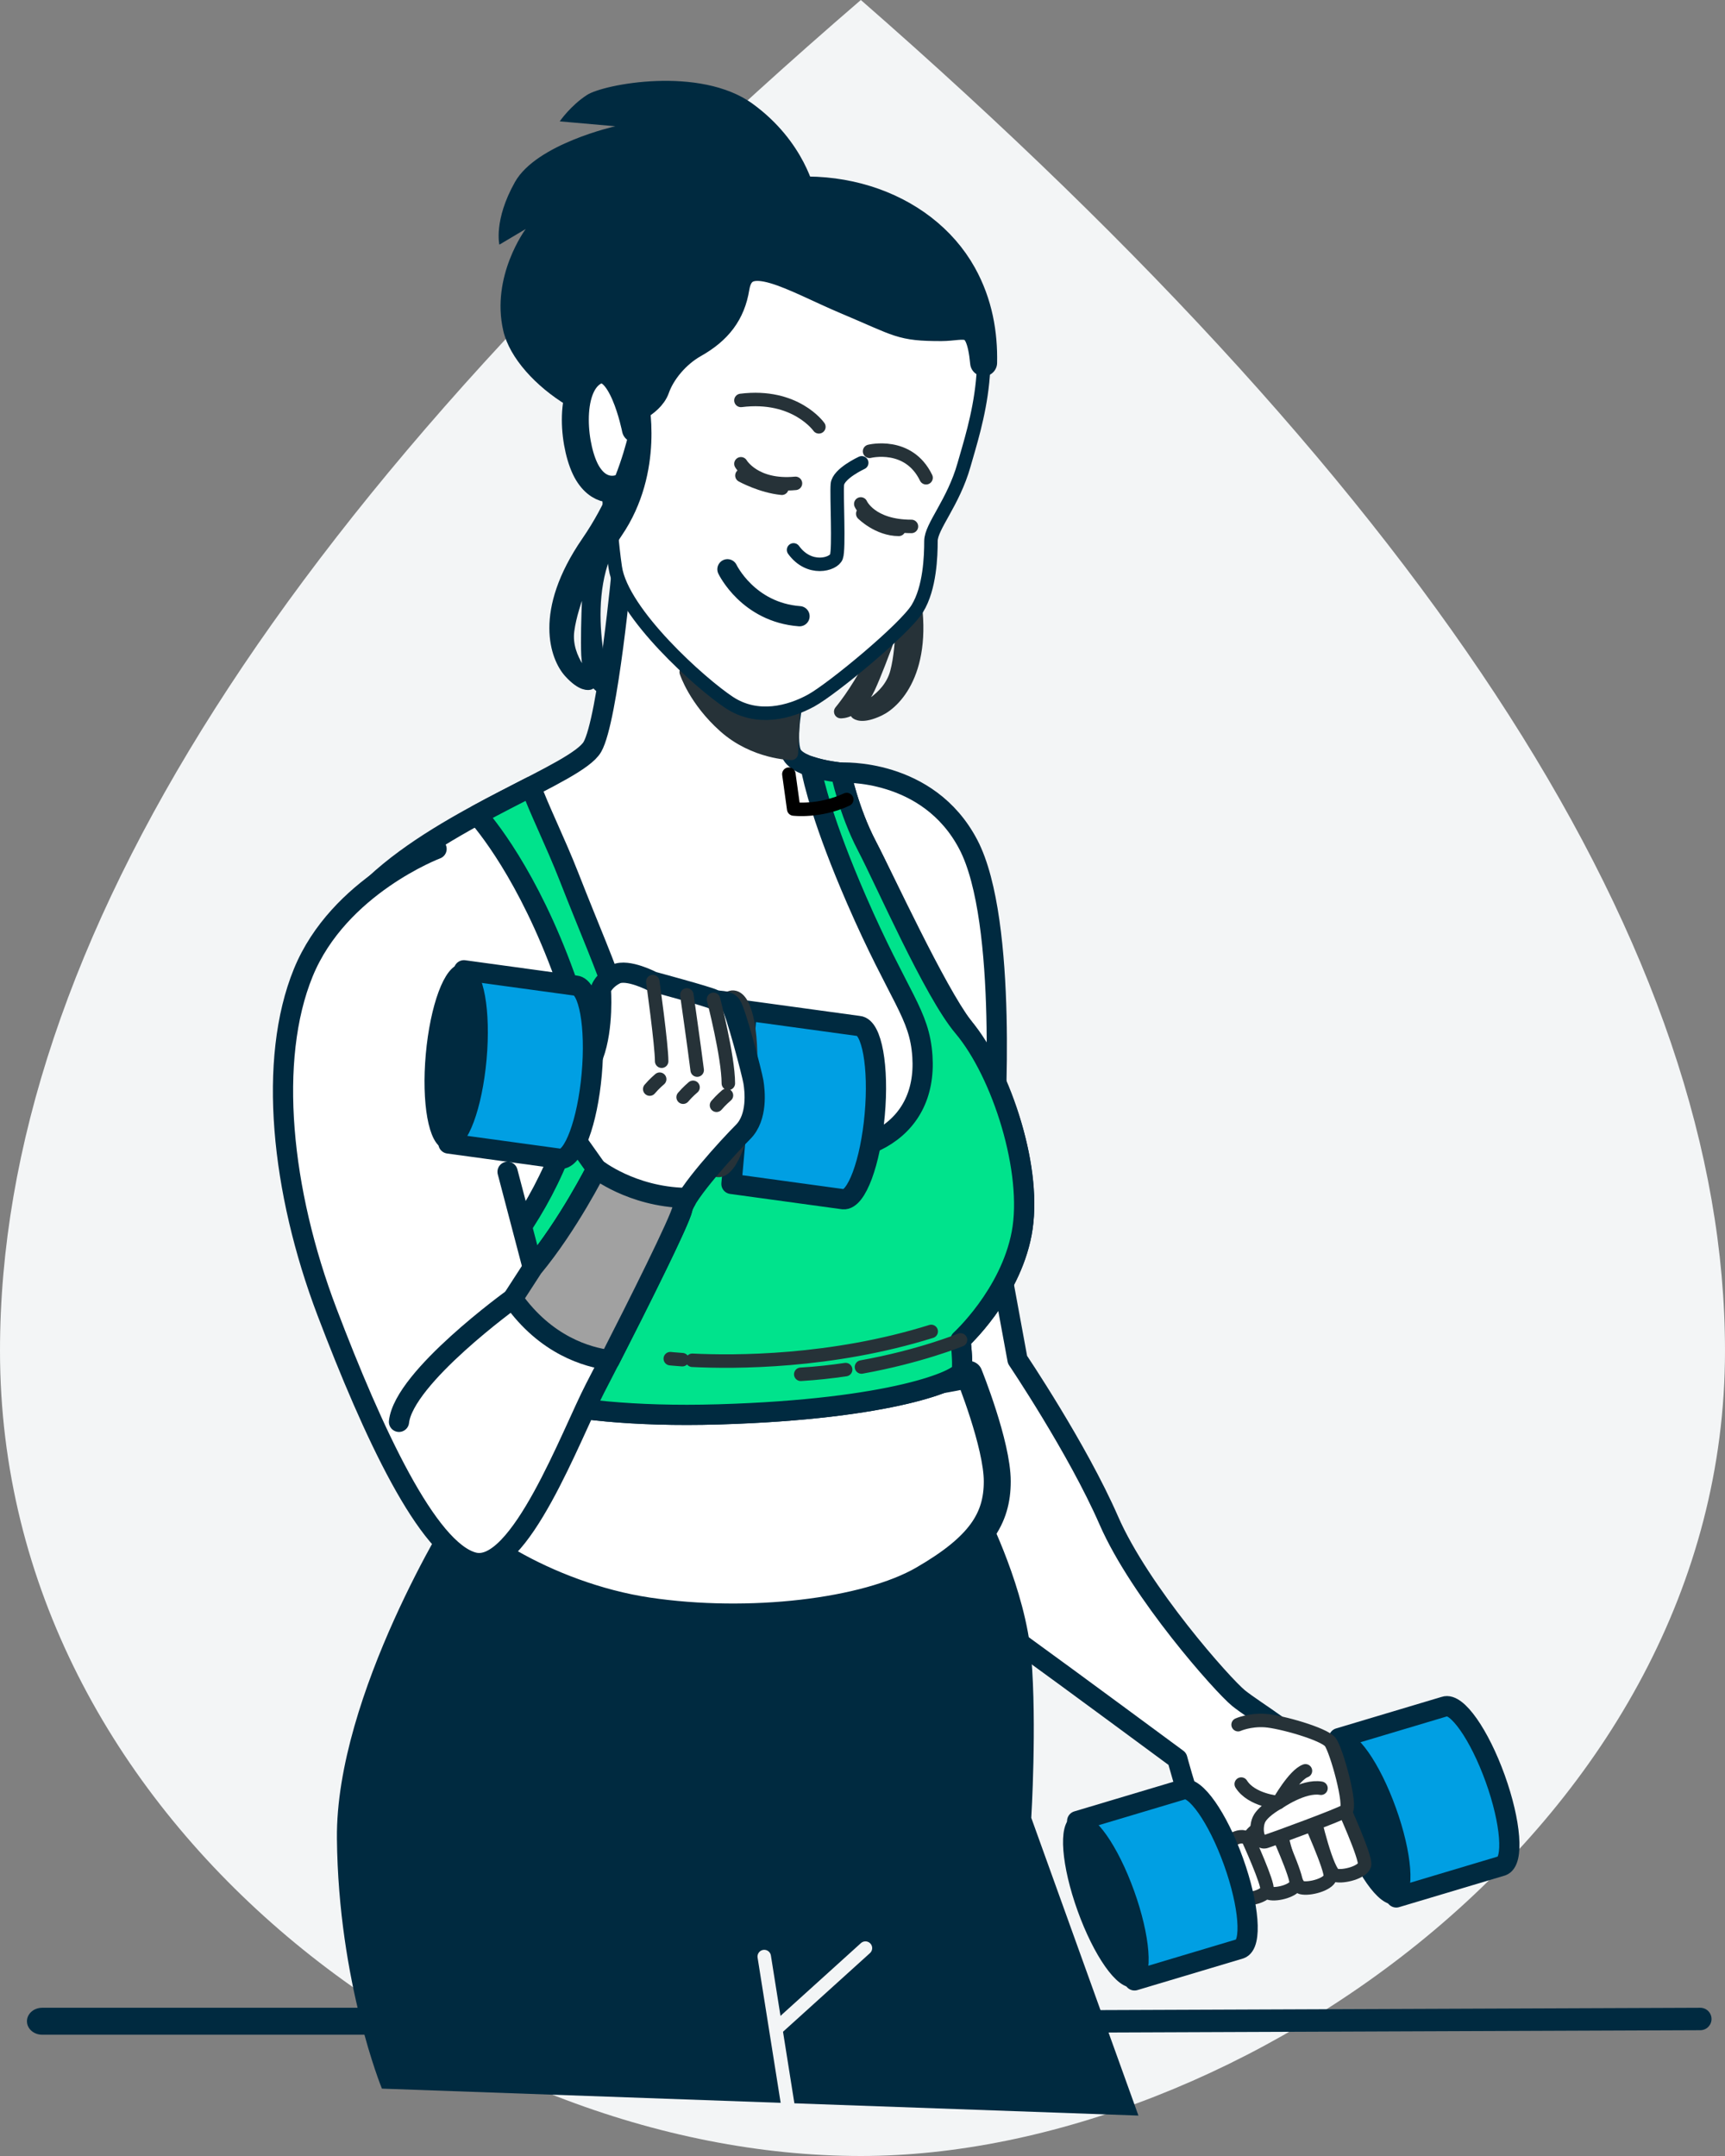 <?xml version="1.0" encoding="UTF-8"?>
<svg xmlns="http://www.w3.org/2000/svg" width="128" height="160" viewBox="0 0 128 160">
  <rect x="0" y="0" width="128" height="160" fill="#808080" stroke="none"/>
  <g fill="none" fill-rule="evenodd">
    <path fill="#F3F5F6" d="M63.878,0 C21.293,36.672 0,70.089 0,100.251 C0,135.207 34.053,160 63.878,160 C91.877,160 128,135.207 128,100.251 C128,70.767 106.626,37.35 63.878,0 Z"></path>
    <path fill="#002A40" fill-rule="nonzero" d="M35.871 149C36.495 149 37 149.448 37 150 37 150.552 36.495 151 35.871 151L3.129 151C2.505 151 2 150.552 2 150 2 149.448 2.505 149 3.129 149L35.871 149ZM126.164 149C126.624 148.998 126.998 149.37 127 149.829 127.002 150.289 126.63 150.663 126.171 150.665L64.027 150.907C63.567 150.908 63.193 150.537 63.191 150.077 63.189 149.617 63.56 149.243 64.02 149.241L126.164 149Z"></path>
    <g transform="translate(21 6)">
      <g stroke-linecap="round" stroke-linejoin="round" transform="translate(48 88)">
        <g fill-rule="nonzero" stroke="#002A40" transform="translate(29.805 32.617)">
          <path fill="#009FE3" stroke-width="1.5" d="M8.39,0.028 L0.547,2.373 L4.801,14.195 L12.644,11.85 C13.542,11.534 13.318,8.632 12.142,5.365 C10.966,2.102 9.288,-0.288 8.39,0.028 Z"></path>
          <path fill="#002A40" d="M4.303,7.714 C5.479,10.977 5.703,13.883 4.805,14.199 C3.907,14.515 2.225,12.125 1.053,8.862 C-0.123,5.599 -0.348,2.693 0.55,2.377 C1.448,2.061 3.131,4.451 4.303,7.714 Z"></path>
        </g>
        <path fill="#FFF" fill-rule="nonzero" stroke="#002A40" stroke-width="1.5" d="M5.232,0 L6.503,6.907 C6.503,6.907 10.948,13.501 13.277,18.838 C15.606,24.175 21.745,31.085 22.909,32.026 C24.074,32.967 27.46,34.958 28.305,36.317 C29.15,37.676 30.95,41.97 30.95,41.97 L22.274,45.32 C22.274,45.32 20.58,43.54 19.735,41.029 C18.89,38.519 18.361,36.528 18.361,36.528 C18.361,36.528 10.001,30.351 7.249,28.364 C4.498,26.377 3.653,25.33 3.653,25.33 C3.653,25.33 0.586,11.201 0.057,7.641 C-0.472,4.08 2.808,0.418 5.244,0 L5.232,0 Z"></path>
        <g fill="#FFF" fill-rule="nonzero" stroke="#263238" transform="translate(21.897 39.641)">
          <path d="M8.661,0.207 C8.661,0.207 10.507,4.238 10.355,4.768 C10.203,5.299 8.817,5.679 8.201,5.529 C7.584,5.378 6.587,1.193 6.587,0.967 C6.587,0.741 7.817,-0.478 8.665,0.207 L8.661,0.207 Z"></path>
          <path d="M6.123,1.117 C6.123,1.117 7.969,5.148 7.813,5.679 C7.661,6.21 6.275,6.59 5.659,6.439 C5.042,6.289 4.045,2.103 4.045,1.878 C4.045,1.652 5.274,0.432 6.123,1.117 L6.123,1.117 Z"></path>
          <path d="M3.737,2.013 C3.737,2.013 5.419,5.69 5.278,6.172 C5.137,6.658 3.878,7.004 3.315,6.865 C2.755,6.725 1.842,2.913 1.842,2.702 C1.842,2.491 2.965,1.385 3.733,2.009 L3.737,2.013 Z"></path>
          <path d="M1.716,2.834 C1.716,2.834 3.242,6.168 3.117,6.613 C2.991,7.053 1.846,7.369 1.336,7.241 C0.826,7.113 0,3.654 0,3.466 C0,3.278 1.02,2.269 1.72,2.837 L1.716,2.834 Z"></path>
        </g>
        <g stroke="#263238" transform="translate(22.871 33.676)">
          <path fill="#FFF" fill-rule="nonzero" d="M0,0.315 C0,0.315 0.845,-0.065 1.998,0.01 C3.151,0.085 6.382,1 6.842,1.606 C7.303,2.215 8.456,6.397 7.995,6.702 C7.535,7.007 2.767,8.757 2.074,8.983 C1.381,9.212 1.229,7.842 1.614,7.233 C1.998,6.623 2.999,6.092 2.999,6.092 C2.999,6.092 1.001,5.942 0.232,4.722"></path>
          <path d="M6.15,5.031 C4.844,4.801 2.999,6.096 2.999,6.096 C2.999,6.096 4.152,4.041 4.997,3.74"></path>
        </g>
        <g fill-rule="nonzero" stroke="#002A40" transform="translate(10.38 38.773)">
          <path fill="#009FE3" stroke-width="1.5" d="M8.392,0.028 L0.549,2.373 L4.804,14.195 L12.647,11.85 C13.545,11.534 13.321,8.632 12.145,5.365 C10.969,2.098 9.291,-0.288 8.392,0.028 Z"></path>
          <path fill="#002A40" d="M4.301,7.714 C5.477,10.977 5.702,13.883 4.804,14.199 C3.906,14.515 2.224,12.125 1.052,8.862 C-0.121,5.599 -0.349,2.693 0.549,2.377 C1.447,2.061 3.129,4.451 4.301,7.714 Z"></path>
        </g>
      </g>
      <g transform="translate(4 106)">
        <path fill="#002A40" fill-rule="nonzero" d="M59.475,45 L51.524,22.904 C51.524,22.904 51.944,15.962 51.524,10.975 C51.107,5.988 48.29,0.398 48.29,0.398 C48.29,0.398 43.493,4.79 34.316,6.483 C25.138,8.18 13.353,2.59 10.953,1.295 L8.552,0 C8.552,0 -0.104,13.766 0.001,24.444 C0.106,35.118 3.339,43 3.339,43 L59.475,45 Z"></path>
        <g stroke="#F3F5F6" stroke-linecap="round" stroke-linejoin="round" transform="translate(31.709 32.572)">
          <line x2="1.875" y1=".627" y2="12.428"></line>
          <line x1="1.043" x2="7.509" y1="5.85"></line>
        </g>
      </g>
      <path fill="#FFF" fill-rule="nonzero" stroke="#002A40" stroke-linecap="round" stroke-linejoin="round" stroke-width="2" d="M50.903,96 C50.903,96 53,101.18 53,103.937 C53,106.694 51.729,108.742 47.496,111.194 C43.263,113.646 34.581,114.668 27.068,113.546 C19.554,112.421 12.463,107.823 12.037,105.47 C11.61,103.117 15.051,96.838 15.051,96.838 C15.051,96.838 38.962,98.691 50.903,96 L50.903,96 Z"></path>
      <g stroke-linecap="round" stroke-linejoin="round" transform="translate(4 36)">
        <path fill="#FFF" fill-rule="nonzero" stroke="#002A40" stroke-width="1.5" d="M37.392,15.338 C37.392,15.338 43.86,14.955 46.852,20.673 C49.845,26.391 48.784,41.819 48.784,41.819 C48.784,41.819 38.646,23.341 37.973,20.482 C37.297,17.623 37.395,15.338 37.395,15.338 L37.392,15.338 Z"></path>
        <path fill="#FFF" fill-rule="nonzero" stroke="#002A40" stroke-width="1.5" d="M21.174,0 C21.174,0 20.113,11.428 18.954,13.432 C17.794,15.432 8.333,18.482 2.831,23.622 C-2.671,28.766 1.287,43.147 2.736,48.197 C4.185,53.247 10.554,60.578 10.554,60.578 C10.554,60.578 15.379,63.339 28.315,62.961 C41.251,62.578 46.27,60.39 46.365,59.723 C46.461,59.055 46.27,57.438 46.27,57.438 C46.27,57.438 49.94,54.102 50.807,49.533 C51.674,44.959 49.518,38.224 46.464,34.199 C44.403,31.482 40.673,23.341 39.32,20.767 C37.97,18.197 37.388,15.338 37.388,15.338 C37.388,15.338 34.201,15.053 33.719,13.908 C33.236,12.764 33.912,9.624 33.912,9.624 C33.912,9.624 31.308,10.768 21.17,0.004 L21.174,0 Z"></path>
        <path fill="#263238" fill-rule="nonzero" stroke="#263238" d="M25.92,7.875 C25.92,7.875 26.581,9.946 28.791,11.909 C31,13.871 33.722,13.908 33.722,13.908 L33.916,9.624 L25.92,7.875 L25.92,7.875 Z"></path>
        <g transform="translate(6.71 14.88)">
          <path fill="#00E38C" fill-rule="nonzero" stroke="#002A40" stroke-width="1.5" d="M32.614,5.887 C31.264,3.317 30.682,0.458 30.682,0.458 C30.682,0.458 29.48,0.349 28.442,0 C28.651,1.126 29.385,4.232 31.842,9.886 C35.028,17.221 36.53,18.336 36.735,21.521 C37.104,27.197 32.055,29.809 25.104,28.286 C18.153,26.762 15.43,21.315 14.271,17.885 C13.111,14.456 12.145,12.362 10.506,8.172 C9.51,5.624 8.232,3.054 7.689,1.505 C6.472,2.131 5.103,2.825 3.7,3.591 C4.745,4.799 8.057,9.042 10.7,17.034 C13.887,26.653 4.909,38.371 1.434,39.988 C0.882,40.243 0.414,40.49 0,40.723 C1.954,43.522 3.848,45.702 3.848,45.702 C3.848,45.702 8.673,48.463 21.609,48.084 C34.545,47.702 39.564,45.514 39.66,44.846 C39.755,44.179 39.564,42.561 39.564,42.561 C39.564,42.561 43.234,39.226 44.101,34.656 C44.968,30.083 42.652,22.751 39.758,19.322 C37.557,16.718 33.967,8.464 32.614,5.89 L32.614,5.887 Z"></path>
          <path stroke="#000" d="M26.826,0.57 L27.184,3.159 C27.184,3.159 29.093,3.395 31.119,2.454"></path>
          <path stroke="#263238" d="M1.635 2.142C4.764 2.296 11.955 2.315 19.362 0M0 2.022C0 2.022.316 2.056.894 2.097M13.012 2.833C11.955 2.99 10.837 3.114 9.681 3.182M21.537.63C21.537.63 18.503 1.868 14.187 2.641" transform="translate(18.027 41.927)"></path>
        </g>
      </g>
      <g transform="translate(16)">
        <path fill="#002A40" fill-rule="nonzero" d="M23.473,8.237 C23.473,8.237 22.749,4.535 18.847,1.701 C14.945,-1.129 7.789,0.248 6.559,1.046 C5.329,1.843 4.535,3.007 4.535,3.007 L8.657,3.37 C8.657,3.37 2.802,4.677 1.21,7.511 C-0.381,10.341 0.055,12.156 0.055,12.156 L2.008,10.996 C2.008,10.996 -0.594,14.481 0.345,18.546 C1.285,22.612 8.154,26.969 11.911,25.371 C15.672,23.772 17.189,14.481 18.851,13.029 C20.513,11.576 23.115,11.43 23.405,10.779 C23.696,10.124 23.476,8.237 23.476,8.237 L23.473,8.237 Z"></path>
        <path fill="#263238" fill-rule="nonzero" stroke="#263238" stroke-linecap="round" stroke-linejoin="round" d="M30.998,25.906 C30.998,25.906 29.291,31.061 30.632,37.268 C31.974,43.478 29.484,46.046 28.214,46.649 C26.943,47.251 26.577,46.896 26.577,46.896 C26.577,46.896 28.978,46.039 29.544,43.908 C30.111,41.778 29.917,38.51 29.917,38.51 C29.917,38.51 28.34,43.1 27.461,44.998 C26.581,46.896 25.385,46.81 25.385,46.81 C25.385,46.81 30.152,41.176 28.996,35.766 C27.841,30.357 30.998,25.906 30.998,25.906 L30.998,25.906 Z"></path>
        <g stroke-linecap="round" stroke-linejoin="round" transform="translate(5.691 8.098)">
          <path fill="#FFF" fill-rule="nonzero" stroke="#002A40" d="M2.604,14.585 C2.604,14.585 3.786,3.838 11.207,1.082 C18.434,-1.605 25.81,0.936 28.773,6.237 C31.736,11.538 29.641,17.565 28.844,20.395 C28.046,23.225 26.388,24.969 26.388,26.059 C26.388,27.148 26.317,29.544 25.374,31.068 C24.434,32.591 19.086,37.02 17.494,37.892 C15.903,38.764 13.518,39.416 11.423,38.038 C9.328,36.66 3.473,31.431 2.966,28.02 C2.459,24.606 2.388,19.815 2.388,19.815 L2.604,14.589 L2.604,14.585 Z"></path>
          <path fill="#002A40" fill-rule="nonzero" stroke="#002A40" stroke-width="2" d="M11.203,1.082 C3.782,3.841 2.601,14.585 2.601,14.585 L2.526,16.345 L3.611,16.618 C3.611,16.618 5.564,15.963 5.996,14.731 C6.428,13.499 7.517,12.197 8.814,11.463 C10.622,10.445 11.613,9.157 11.922,7.252 C12.429,4.13 16.161,6.58 20.138,8.253 C24.115,9.923 24.111,10.215 27.149,10.215 C28.915,10.215 29.962,9.329 30.297,12.822 C30.342,10.684 29.973,8.401 28.765,6.237 C25.806,0.936 18.434,-1.605 11.203,1.082 Z"></path>
          <path stroke="#263238" d="M18.072 17.579C18.072 17.579 16.339 15.112 12.288 15.618M12.288 20.32C12.288 20.32 13.301 22.061 16.335 21.773M21.833 19.395C21.833 19.395 24.725 18.669 26.026 21.357M21.181 23.3C21.181 23.3 21.904 24.969 24.941 24.969"></path>
          <path stroke="#002A40" d="M21.251,20.249 C21.251,20.249 19.518,21.046 19.444,21.847 C19.373,22.645 19.589,26.639 19.373,27.219 C19.157,27.8 17.349,28.309 16.194,26.71"></path>
          <path stroke="#002A40" stroke-width="1.5" d="M11.288,28.148 C11.288,28.148 12.805,31.341 16.636,31.633"></path>
          <path stroke="#263238" d="M12.362 21.192C12.362 21.192 13.808 21.99 15.325 22.136M21.326 24.026C21.326 24.026 22.481 25.187 24.002 25.187"></path>
          <path fill="#FFF" fill-rule="nonzero" stroke="#002A40" stroke-width="2" d="M4.457,17.748 C4.457,17.748 3.402,12.358 1.389,13.514 C-0.623,14.671 -0.143,19.291 0.909,21.02 C1.963,22.753 3.398,22.08 3.398,22.08"></path>
        </g>
        <path fill="#002A40" fill-rule="nonzero" stroke="#002A40" stroke-linecap="round" stroke-linejoin="round" d="M10.603,23.6 C10.603,23.6 10.222,29.017 6.629,34.243 C3.033,39.469 4.36,42.797 5.306,43.841 C6.253,44.886 6.726,44.695 6.726,44.695 C6.726,44.695 4.833,42.984 5.116,40.798 C5.399,38.611 6.819,35.665 6.819,35.665 C6.819,35.665 6.536,40.513 6.629,42.602 C6.723,44.695 7.859,45.073 7.859,45.073 C7.859,45.073 5.59,38.039 8.709,33.479 C11.833,28.916 10.603,23.596 10.603,23.596 L10.603,23.6 Z"></path>
      </g>
      <g fill-rule="nonzero" stroke-linecap="round" stroke-linejoin="round" transform="translate(31 68)">
        <path fill="#009FE3" stroke="#002A40" stroke-width="1.5" d="M11.724,2.14 L3.424,1.002 L2.276,13.86 L10.576,14.998 C11.549,15.083 12.592,12.276 12.907,8.726 C13.227,5.176 12.693,2.226 11.724,2.14 Z"></path>
        <path fill="#263238" stroke="#263238" d="M3.607,6.588 C3.288,10.138 2.245,12.949 1.276,12.86 C0.307,12.771 -0.227,9.824 0.093,6.274 C0.412,2.724 1.455,-0.087 2.424,0.002 C3.397,0.087 3.926,3.037 3.607,6.588 Z"></path>
      </g>
      <g stroke-linecap="round" stroke-linejoin="round" transform="translate(0 57)">
        <path fill="#FFF" fill-rule="nonzero" stroke="#002A40" stroke-width="1.5" d="M11.394,0 C11.394,0 4.139,2.734 1.502,9.188 C-1.134,15.642 -0.147,25.38 3.261,34.35 C6.669,43.319 10.735,52.074 14.14,52.948 C17.548,53.822 21.394,43.429 23.149,40.04 C24.905,36.651 29.413,27.786 29.633,26.694 C29.852,25.602 33.041,22.1 34.138,21.005 C35.234,19.909 35.015,17.943 34.905,17.284 C34.796,16.629 33.585,12.031 33.256,11.594 C32.927,11.157 32.379,11.376 31.936,11.157 C31.497,10.939 27.431,9.843 27.431,9.843 C27.431,9.843 25.563,8.86 24.685,9.297 C23.808,9.734 23.584,10.393 23.584,10.393 C23.584,10.393 23.804,13.236 23.036,15.315 C22.268,17.393 20.509,19.909 20.838,20.346 C21.167,20.782 23.255,23.738 23.255,23.738 C23.255,23.738 21.167,27.896 18.531,31.07 L16.663,23.961"></path>
        <path fill="#A1A1A1" fill-rule="nonzero" stroke="#002A40" stroke-width="1.5" d="M29.636,26.694 C29.667,26.54 29.761,26.337 29.897,26.099 L29.841,25.9 C25.854,25.806 23.263,23.738 23.263,23.738 C23.263,23.738 21.175,27.896 18.539,31.07 L18.539,31.07 L17.045,33.378 C19.503,36.858 22.593,37.728 24.239,37.938 C26.304,33.898 29.455,27.606 29.64,26.698 L29.636,26.694 Z"></path>
        <path stroke="#002A40" stroke-width="1.5" d="M17.045,33.378 C17.045,33.378 8.977,39.196 8.606,42.517"></path>
        <path stroke="#263238" d="M4.732 1.314C4.732 1.314 5.833 5.581 5.833 7.55M2.754.987C2.754.987 3.302 4.816 3.521 6.567M.227 0C.227 0 .885 4.703.885 5.908M.738 7.241C.738 7.241.337 7.576 0 7.976M3.215 7.844C3.215 7.844 2.814 8.179 2.478 8.578M5.693 8.442C5.693 8.442 5.292 8.778 4.955 9.177" transform="translate(27.212 9.847)"></path>
      </g>
      <g fill-rule="nonzero" stroke="#002A40" stroke-linecap="round" stroke-linejoin="round" transform="translate(11 66)">
        <path fill="#009FE3" stroke-width="1.5" d="M10.724,1.144 L2.424,0.006 L1.276,12.86 L9.576,13.998 C10.549,14.083 11.592,11.277 11.907,7.728 C12.227,4.178 11.693,1.229 10.724,1.144 L10.724,1.144 Z"></path>
        <path fill="#002A40" d="M3.607,6.586 C3.288,10.135 2.245,12.945 1.276,12.856 C0.307,12.767 -0.227,9.822 0.093,6.272 C0.412,2.723 1.455,-0.087 2.424,0.002 C3.393,0.087 3.926,3.037 3.607,6.586 L3.607,6.586 Z"></path>
      </g>
    </g>
  </g>
</svg>

